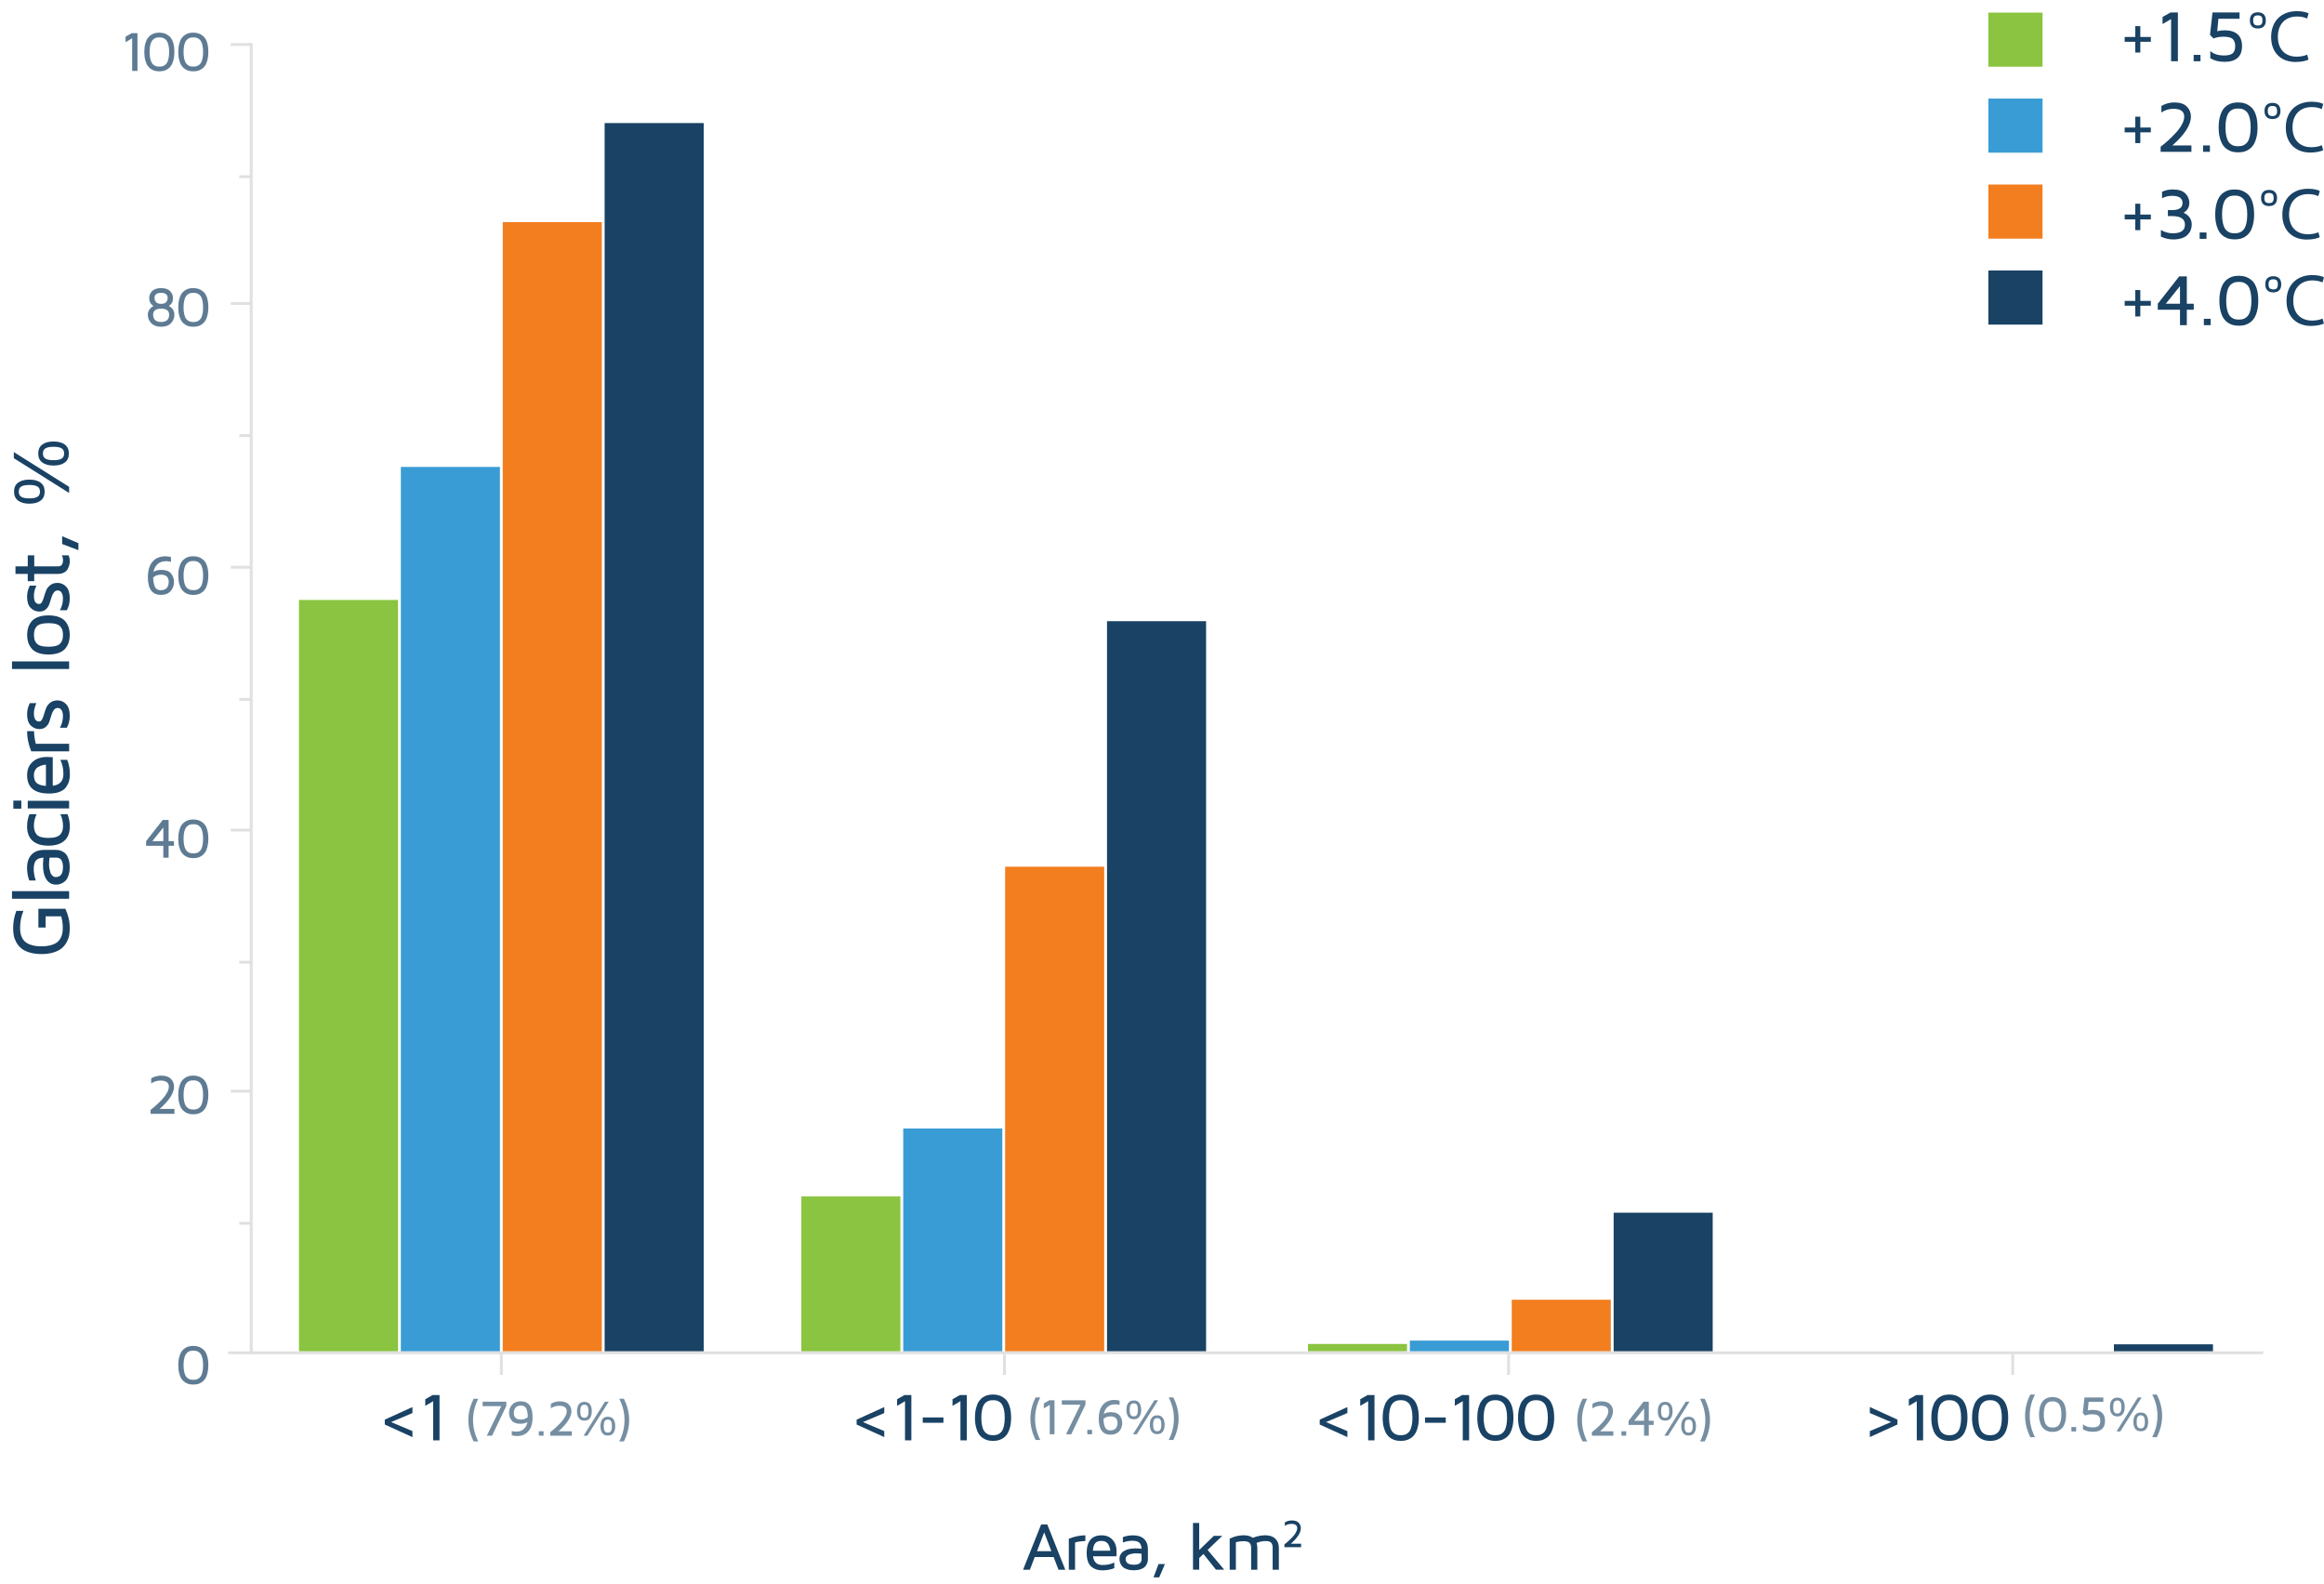 <?xml version="1.0" encoding="UTF-8"?><svg id="Layer_1" xmlns="http://www.w3.org/2000/svg" viewBox="0 0 821.11 559.68"><defs><style>.cls-1{fill:#399cd5;}.cls-2{fill:#758ea2;}.cls-3{fill:#5e7b93;}.cls-4{fill:#8ac440;}.cls-5{fill:#194264;}.cls-6{fill:none;stroke:#e0e0e0;stroke-miterlimit:10;}.cls-7{fill:#f27e20;}</style></defs><rect class="cls-4" x="105.63" y="211.98" width="35" height="265.5"/><rect class="cls-1" x="141.63" y="164.98" width="35" height="312.5"/><rect class="cls-7" x="177.63" y="78.48" width="35" height="399"/><rect class="cls-5" x="213.63" y="43.48" width="35" height="434"/><rect class="cls-4" x="283.13" y="422.73" width="35" height="54.75"/><rect class="cls-1" x="319.13" y="398.73" width="35" height="78.75"/><rect class="cls-7" x="355.13" y="306.23" width="35" height="171.25"/><rect class="cls-5" x="391.13" y="219.48" width="35" height="258"/><rect class="cls-4" x="462.13" y="474.85" width="35" height="2.62"/><rect class="cls-5" x="746.88" y="474.98" width="35" height="2.5"/><rect class="cls-1" x="498.13" y="473.67" width="35" height="3.81"/><rect class="cls-7" x="534.13" y="459.23" width="35" height="18.25"/><rect class="cls-5" x="570.13" y="428.48" width="35" height="49"/><g><path class="cls-3" d="M44.37,14.89v-1.94l2.18-1.24h2.02v13.34h-1.87V13.52l-2.33,1.37Z"/><path class="cls-3" d="M50.99,18.36c0-1.08,.11-2.04,.33-2.87s.5-1.49,.84-1.98,.75-.88,1.23-1.19,.96-.52,1.42-.62,.97-.16,1.5-.16c.68,0,1.3,.1,1.87,.29s1.12,.52,1.67,.99,.98,1.17,1.29,2.11,.47,2.08,.47,3.43c0,1.09-.11,2.05-.33,2.88s-.5,1.49-.84,1.98-.75,.89-1.23,1.2-.95,.52-1.41,.62-.96,.16-1.49,.16-1.03-.05-1.5-.16-.94-.31-1.42-.62-.89-.71-1.23-1.2-.62-1.15-.84-1.98-.33-1.79-.33-2.88Zm2.08-2.28c-.14,.64-.21,1.4-.21,2.28s.07,1.64,.21,2.29,.32,1.15,.53,1.51,.48,.64,.81,.86,.63,.35,.92,.41,.62,.09,.99,.09,.68-.03,.98-.09,.6-.2,.92-.41,.59-.5,.8-.86,.39-.86,.53-1.51,.21-1.41,.21-2.29-.07-1.64-.21-2.28-.32-1.14-.53-1.5-.48-.64-.8-.86-.63-.35-.92-.41-.62-.09-.98-.09-.7,.03-.99,.09-.6,.2-.92,.41-.59,.5-.81,.86-.39,.86-.53,1.5Z"/><path class="cls-3" d="M62.99,18.36c0-1.08,.11-2.04,.33-2.87s.5-1.49,.84-1.98,.75-.88,1.23-1.19,.96-.52,1.42-.62,.97-.16,1.5-.16c.68,0,1.3,.1,1.87,.29s1.12,.52,1.67,.99,.98,1.17,1.29,2.11,.47,2.08,.47,3.43c0,1.09-.11,2.05-.33,2.88s-.5,1.49-.84,1.98-.75,.89-1.23,1.2-.95,.52-1.41,.62-.96,.16-1.49,.16-1.03-.05-1.5-.16-.94-.31-1.42-.62-.89-.71-1.23-1.2-.62-1.15-.84-1.98-.33-1.79-.33-2.88Zm2.08-2.28c-.14,.64-.21,1.4-.21,2.28s.07,1.64,.21,2.29,.32,1.15,.53,1.51,.48,.64,.81,.86,.63,.35,.92,.41,.62,.09,.99,.09,.68-.03,.98-.09,.6-.2,.92-.41,.59-.5,.8-.86,.39-.86,.53-1.51,.21-1.41,.21-2.29-.07-1.64-.21-2.28-.32-1.14-.53-1.5-.48-.64-.8-.86-.63-.35-.92-.41-.62-.09-.98-.09-.7,.03-.99,.09-.6,.2-.92,.41-.59,.5-.81,.86-.39,.86-.53,1.5Z"/></g><g><path class="cls-3" d="M52.23,111.23c0-.68,.19-1.29,.56-1.84,.38-.55,.86-.97,1.45-1.28-1.02-.64-1.52-1.56-1.52-2.77,0-.97,.35-1.81,1.04-2.5,.69-.69,1.75-1.04,3.17-1.04s2.47,.35,3.16,1.05c.69,.7,1.03,1.54,1.03,2.52,0,1.21-.49,2.13-1.47,2.73,1.3,.69,1.95,1.73,1.95,3.12,0,1.17-.4,2.17-1.2,2.99s-1.96,1.24-3.47,1.24-2.67-.42-3.48-1.25c-.81-.83-1.22-1.82-1.22-2.97Zm1.87,.03c0,.24,.03,.48,.09,.73,.06,.24,.18,.51,.36,.8s.47,.53,.87,.71c.41,.18,.91,.27,1.5,.27s1.1-.09,1.51-.27,.71-.42,.89-.71c.18-.29,.3-.56,.36-.8,.06-.24,.09-.48,.09-.73,0-1.47-.95-2.21-2.84-2.21s-2.84,.74-2.84,2.21Zm.49-5.96c0,.2,.03,.4,.08,.59,.05,.19,.15,.41,.3,.66,.15,.25,.39,.45,.72,.59s.75,.22,1.24,.22,.91-.07,1.24-.22,.57-.35,.71-.59c.14-.25,.24-.47,.29-.66,.05-.19,.08-.39,.08-.59,0-1.22-.78-1.83-2.33-1.83s-2.34,.61-2.34,1.83Z"/><path class="cls-3" d="M62.99,108.61c0-1.08,.11-2.04,.33-2.87s.5-1.49,.84-1.98,.75-.88,1.23-1.19,.96-.52,1.42-.62,.97-.16,1.5-.16c.68,0,1.3,.1,1.87,.29s1.12,.52,1.67,.99,.98,1.17,1.29,2.11,.47,2.08,.47,3.43c0,1.09-.11,2.05-.33,2.88s-.5,1.49-.84,1.98-.75,.89-1.23,1.2-.95,.52-1.41,.62-.96,.16-1.49,.16-1.03-.05-1.5-.16-.94-.31-1.42-.62-.89-.71-1.23-1.2-.62-1.15-.84-1.98-.33-1.79-.33-2.88Zm2.08-2.28c-.14,.64-.21,1.4-.21,2.28s.07,1.64,.21,2.29,.32,1.15,.53,1.51,.48,.64,.81,.86,.63,.35,.92,.41,.62,.09,.99,.09,.68-.03,.98-.09,.6-.2,.92-.41,.59-.5,.8-.86,.39-.86,.53-1.51,.21-1.41,.21-2.29-.07-1.64-.21-2.28-.32-1.14-.53-1.5-.48-.64-.8-.86-.63-.35-.92-.41-.62-.09-.98-.09-.7,.03-.99,.09-.6,.2-.92,.41-.59,.5-.81,.86-.39,.86-.53,1.5Z"/></g><g><path class="cls-3" d="M52.25,203.92c0-.92,.08-1.75,.25-2.5s.38-1.38,.64-1.87,.57-.93,.94-1.31,.73-.67,1.09-.88,.75-.37,1.17-.5,.78-.21,1.09-.25,.62-.06,.92-.06c.69,0,1.38,.1,2.06,.29v1.68c-.53-.16-1.1-.23-1.71-.23h-.08c-1.17,0-2.14,.33-2.89,.97s-1.26,1.58-1.51,2.8c.72-.46,1.65-.7,2.78-.7,1.57,0,2.7,.42,3.41,1.24,.7,.83,1.06,1.83,1.06,3.01,0,1.26-.39,2.33-1.18,3.23s-1.93,1.35-3.43,1.35c-3.08,0-4.62-2.09-4.62-6.28Zm1.87,.11c.01,.85,.09,1.58,.24,2.19s.31,1.05,.49,1.35,.42,.52,.71,.67,.52,.24,.69,.26,.38,.03,.63,.03c.57,0,1.06-.11,1.46-.32s.68-.49,.85-.83,.28-.65,.34-.92,.09-.55,.09-.83c0-1.72-.91-2.58-2.74-2.58-1.15,0-2.06,.33-2.75,.99Z"/><path class="cls-3" d="M62.99,203.36c0-1.08,.11-2.04,.33-2.87s.5-1.49,.84-1.98,.75-.88,1.23-1.19,.96-.52,1.42-.62,.97-.16,1.5-.16c.68,0,1.3,.1,1.87,.29s1.12,.52,1.67,.99,.98,1.17,1.29,2.11,.47,2.08,.47,3.43c0,1.09-.11,2.05-.33,2.88s-.5,1.49-.84,1.98-.75,.89-1.23,1.2-.95,.52-1.41,.62-.96,.16-1.49,.16-1.03-.05-1.5-.16-.94-.31-1.42-.62-.89-.71-1.23-1.2-.62-1.15-.84-1.98-.33-1.79-.33-2.88Zm2.08-2.28c-.14,.64-.21,1.4-.21,2.28s.07,1.64,.21,2.29,.32,1.15,.53,1.51,.48,.64,.81,.86,.63,.35,.92,.41,.62,.09,.99,.09,.68-.03,.98-.09,.6-.2,.92-.41,.59-.5,.8-.86,.39-.86,.53-1.51,.21-1.41,.21-2.29-.07-1.64-.21-2.28-.32-1.14-.53-1.5-.48-.64-.8-.86-.63-.35-.92-.41-.62-.09-.98-.09-.7,.03-.99,.09-.6,.2-.92,.41-.59,.5-.81,.86-.39,.86-.53,1.5Z"/></g><g><path class="cls-3" d="M51.63,298.83v-1.64l5.86-7.48h2.08v7.48h1.89v1.64h-1.89v4.22h-1.87v-4.22h-6.07Zm2.2-1.64h3.88v-4.82l-3.88,4.82Z"/><path class="cls-3" d="M62.99,296.36c0-1.08,.11-2.04,.33-2.87s.5-1.49,.84-1.98,.75-.88,1.23-1.19,.96-.52,1.42-.62,.97-.16,1.5-.16c.68,0,1.3,.1,1.87,.29s1.12,.52,1.67,.99,.98,1.17,1.29,2.11,.47,2.08,.47,3.43c0,1.09-.11,2.05-.33,2.88s-.5,1.49-.84,1.98-.75,.89-1.23,1.2-.95,.52-1.41,.62-.96,.16-1.49,.16-1.03-.05-1.5-.16-.94-.31-1.42-.62-.89-.71-1.23-1.2-.62-1.15-.84-1.98-.33-1.79-.33-2.88Zm2.08-2.28c-.14,.64-.21,1.4-.21,2.28s.07,1.64,.21,2.29,.32,1.15,.53,1.51,.48,.64,.81,.86,.63,.35,.92,.41,.62,.09,.99,.09,.68-.03,.98-.09,.6-.2,.92-.41,.59-.5,.8-.86,.39-.86,.53-1.51,.21-1.41,.21-2.29-.07-1.64-.21-2.28-.32-1.14-.53-1.5-.48-.64-.8-.86-.63-.35-.92-.41-.62-.09-.98-.09-.7,.03-.99,.09-.6,.2-.92,.41-.59,.5-.81,.86-.39,.86-.53,1.5Z"/></g><g><path class="cls-3" d="M53.2,393.54v-1.39c.72-.55,1.42-1.13,2.09-1.74s1.36-1.29,2.06-2.05,1.26-1.53,1.68-2.3c.42-.78,.63-1.48,.63-2.11,0-1.44-.99-2.16-2.96-2.16-1.2,0-2.29,.33-3.28,1.01v-1.78c1.11-.65,2.28-.97,3.53-.97,1.55,0,2.69,.38,3.43,1.14s1.11,1.67,1.11,2.74c0,2.28-1.69,4.9-5.07,7.88h5.21v1.74h-8.42Z"/><path class="cls-3" d="M62.99,386.86c0-1.08,.11-2.04,.33-2.87s.5-1.49,.84-1.98,.75-.88,1.23-1.19,.96-.52,1.42-.62,.97-.16,1.5-.16c.68,0,1.3,.1,1.87,.29s1.12,.52,1.67,.99,.98,1.17,1.29,2.11,.47,2.08,.47,3.43c0,1.09-.11,2.05-.33,2.88s-.5,1.49-.84,1.98-.75,.89-1.23,1.2-.95,.52-1.41,.62-.96,.16-1.49,.16-1.03-.05-1.5-.16-.94-.31-1.42-.62-.89-.71-1.23-1.2-.62-1.15-.84-1.98-.33-1.79-.33-2.88Zm2.08-2.28c-.14,.64-.21,1.4-.21,2.28s.07,1.64,.21,2.29,.32,1.15,.53,1.51,.48,.64,.81,.86,.63,.35,.92,.41,.62,.09,.99,.09,.68-.03,.98-.09,.6-.2,.92-.41,.59-.5,.8-.86,.39-.86,.53-1.51,.21-1.41,.21-2.29-.07-1.64-.21-2.28-.32-1.14-.53-1.5-.48-.64-.8-.86-.63-.35-.92-.41-.62-.09-.98-.09-.7,.03-.99,.09-.6,.2-.92,.41-.59,.5-.81,.86-.39,.86-.53,1.5Z"/></g><path class="cls-3" d="M62.99,482.36c0-1.08,.11-2.04,.33-2.87s.5-1.49,.84-1.98,.75-.88,1.23-1.19,.96-.52,1.42-.62,.97-.16,1.5-.16c.68,0,1.3,.1,1.87,.29s1.12,.52,1.67,.99,.98,1.17,1.29,2.11,.47,2.08,.47,3.43c0,1.09-.11,2.05-.33,2.88s-.5,1.49-.84,1.98-.75,.89-1.23,1.2-.95,.52-1.41,.62-.96,.16-1.49,.16-1.03-.05-1.5-.16-.94-.31-1.42-.62-.89-.71-1.23-1.2-.62-1.15-.84-1.98-.33-1.79-.33-2.88Zm2.08-2.28c-.14,.64-.21,1.4-.21,2.28s.07,1.64,.21,2.29,.32,1.15,.53,1.51,.48,.64,.81,.86,.63,.35,.92,.41,.62,.09,.99,.09,.68-.03,.98-.09,.6-.2,.92-.41,.59-.5,.8-.86,.39-.86,.53-1.51,.21-1.41,.21-2.29-.07-1.64-.21-2.28-.32-1.14-.53-1.5-.48-.64-.8-.86-.63-.35-.92-.41-.62-.09-.98-.09-.7,.03-.99,.09-.6,.2-.92,.41-.59,.5-.81,.86-.39,.86-.53,1.5Z"/><g><path class="cls-2" d="M165.48,501.75c0-2.58,.62-5.09,1.87-7.52h1.63c-1.24,2.44-1.85,4.95-1.85,7.52s.62,5.07,1.85,7.54h-1.63c-1.25-2.47-1.87-4.99-1.87-7.54Z"/><path class="cls-2" d="M170.52,496.82v-1.56h8.36v1.5l-5.03,10.51h-1.85l5.1-10.44h-6.57Z"/><path class="cls-2" d="M179.86,499.24c0-1.13,.35-2.1,1.06-2.91,.71-.81,1.74-1.21,3.1-1.21,2.77,0,4.15,1.88,4.15,5.65,0,.83-.07,1.58-.22,2.25-.15,.68-.34,1.24-.58,1.68s-.52,.84-.85,1.18c-.33,.34-.66,.61-.98,.79-.32,.18-.67,.33-1.05,.45-.38,.12-.71,.19-.99,.22s-.56,.05-.83,.05c-.62,0-1.24-.09-1.86-.26v-1.51c.5,.14,1.02,.21,1.55,.21h.06c1.05,0,1.92-.29,2.59-.88,.68-.58,1.13-1.42,1.36-2.52-.65,.42-1.48,.63-2.5,.63-1.41,0-2.43-.37-3.06-1.12-.63-.75-.95-1.65-.95-2.71Zm1.68,0c0,1.55,.83,2.32,2.48,2.32,1.03,0,1.85-.3,2.47-.89-.01-.77-.08-1.42-.21-1.97-.13-.54-.28-.95-.44-1.21-.16-.26-.37-.46-.64-.6s-.47-.22-.62-.23-.34-.03-.57-.03c-.53,0-.97,.1-1.33,.29-.36,.19-.61,.44-.76,.75-.15,.31-.25,.58-.31,.83-.06,.25-.08,.5-.08,.75Z"/><path class="cls-2" d="M190.38,507.26v-1.56h1.68v1.56h-1.68Z"/><path class="cls-2" d="M194.43,507.26v-1.25c.65-.5,1.28-1.02,1.88-1.57s1.22-1.16,1.85-1.84c.63-.68,1.13-1.37,1.51-2.07s.57-1.34,.57-1.9c0-1.3-.89-1.94-2.66-1.94-1.08,0-2.06,.3-2.95,.91v-1.6c1-.58,2.05-.87,3.17-.87,1.39,0,2.42,.34,3.09,1.03,.67,.68,1,1.51,1,2.46,0,2.05-1.52,4.41-4.56,7.09h4.68v1.56h-7.58Z"/><path class="cls-2" d="M204.53,501.08c-.44-.58-.66-1.4-.66-2.44s.22-1.86,.66-2.45c.44-.59,1.09-.88,1.96-.88s1.51,.29,1.95,.88c.44,.59,.65,1.41,.65,2.45s-.22,1.86-.65,2.44c-.44,.58-1.09,.88-1.95,.88s-1.52-.29-1.96-.88Zm.49-2.44c0,.78,.11,1.36,.33,1.74,.22,.38,.6,.57,1.12,.57s.9-.19,1.12-.57c.22-.38,.33-.96,.33-1.74s-.11-1.37-.33-1.75c-.22-.37-.6-.56-1.12-.56s-.9,.19-1.12,.56c-.22,.37-.33,.95-.33,1.75Zm1.18,8.62l7.54-12.01h1.33l-7.54,12.01h-1.33Zm5.95-3.38c0-1.03,.22-1.84,.66-2.43,.44-.59,1.09-.88,1.96-.88s1.51,.29,1.95,.88c.44,.59,.65,1.4,.65,2.43s-.22,1.86-.65,2.45c-.44,.59-1.09,.88-1.95,.88s-1.52-.29-1.96-.88c-.44-.59-.66-1.41-.66-2.45Zm1.16,0c0,.79,.11,1.37,.33,1.75s.59,.56,1.12,.56,.91-.19,1.12-.56,.33-.95,.33-1.75-.11-1.36-.33-1.74c-.22-.38-.59-.57-1.12-.57s-.91,.19-1.12,.57c-.22,.38-.33,.96-.33,1.74Z"/><path class="cls-2" d="M218.8,509.29c1.24-2.41,1.85-4.93,1.85-7.54s-.62-5.14-1.85-7.52h1.62c1.25,2.44,1.88,4.95,1.88,7.52s-.63,5.07-1.88,7.54h-1.62Z"/></g><g><path class="cls-5" d="M135.95,503.32v-1.73l9.77-4.44v2.12l-7.54,3.19,7.54,3.19v2.12l-9.77-4.44Z"/><path class="cls-5" d="M150.25,496.72v-2.33l2.61-1.49h2.43v16.01h-2.24v-13.83l-2.8,1.64Z"/></g><g><path class="cls-2" d="M364.05,501.25c0-2.58,.62-5.09,1.87-7.52h1.63c-1.24,2.44-1.85,4.95-1.85,7.52s.62,5.07,1.85,7.54h-1.63c-1.25-2.47-1.87-4.99-1.87-7.54Z"/><path class="cls-2" d="M368.79,497.62v-1.75l1.96-1.12h1.82v12.01h-1.68v-10.37l-2.1,1.23Z"/><path class="cls-2" d="M375.16,496.32v-1.56h8.36v1.5l-5.03,10.51h-1.85l5.1-10.44h-6.57Z"/><path class="cls-2" d="M384.17,506.76v-1.56h1.68v1.56h-1.68Z"/><path class="cls-2" d="M388.21,501.25c0-.83,.07-1.58,.22-2.25,.15-.68,.34-1.24,.58-1.68s.52-.84,.85-1.18c.33-.34,.66-.61,.98-.79,.32-.18,.67-.33,1.05-.45,.38-.12,.71-.19,.98-.22s.56-.05,.83-.05c.62,0,1.24,.09,1.86,.26v1.51c-.48-.14-.99-.21-1.54-.21h-.07c-1.06,0-1.92,.29-2.6,.88s-1.13,1.42-1.36,2.52c.65-.42,1.49-.63,2.5-.63,1.41,0,2.43,.37,3.07,1.12,.63,.75,.95,1.65,.95,2.71,0,1.13-.35,2.1-1.06,2.91s-1.74,1.21-3.09,1.21c-2.77,0-4.16-1.88-4.16-5.65Zm1.68,.1c.01,.77,.08,1.42,.22,1.97s.28,.95,.44,1.21,.37,.46,.64,.6c.26,.14,.47,.22,.62,.23s.34,.03,.57,.03c.52,0,.95-.09,1.31-.29s.62-.44,.76-.75c.15-.31,.25-.58,.31-.83s.08-.5,.08-.75c0-1.55-.82-2.32-2.47-2.32-1.03,0-1.86,.3-2.48,.89Z"/><path class="cls-2" d="M398.64,500.58c-.44-.58-.66-1.4-.66-2.44s.22-1.86,.66-2.45c.44-.59,1.09-.88,1.96-.88s1.51,.29,1.95,.88c.44,.59,.65,1.41,.65,2.45s-.22,1.86-.65,2.44c-.44,.58-1.09,.88-1.95,.88s-1.52-.29-1.96-.88Zm.49-2.44c0,.78,.11,1.36,.33,1.74,.22,.38,.6,.57,1.12,.57s.9-.19,1.12-.57c.22-.38,.33-.96,.33-1.74s-.11-1.37-.33-1.75c-.22-.37-.6-.56-1.12-.56s-.9,.19-1.12,.56c-.22,.37-.33,.95-.33,1.75Zm1.18,8.62l7.54-12.01h1.33l-7.54,12.01h-1.33Zm5.95-3.38c0-1.03,.22-1.84,.66-2.43,.44-.59,1.09-.88,1.96-.88s1.51,.29,1.95,.88c.44,.59,.65,1.4,.65,2.43s-.22,1.86-.65,2.45c-.44,.59-1.09,.88-1.95,.88s-1.52-.29-1.96-.88c-.44-.59-.66-1.41-.66-2.45Zm1.16,0c0,.79,.11,1.37,.33,1.75s.59,.56,1.12,.56,.91-.19,1.12-.56,.33-.95,.33-1.75-.11-1.36-.33-1.74c-.22-.38-.59-.57-1.12-.57s-.91,.19-1.12,.57c-.22,.38-.33,.96-.33,1.74Z"/><path class="cls-2" d="M412.92,508.79c1.24-2.41,1.85-4.93,1.85-7.54s-.62-5.14-1.85-7.52h1.62c1.25,2.44,1.88,4.95,1.88,7.52s-.63,5.07-1.88,7.54h-1.62Z"/></g><g><path class="cls-5" d="M302.66,503.32v-1.73l9.77-4.44v2.12l-7.54,3.19,7.54,3.19v2.12l-9.77-4.44Z"/><path class="cls-5" d="M316.96,496.72v-2.33l2.61-1.49h2.43v16.01h-2.24v-13.83l-2.8,1.64Z"/><path class="cls-5" d="M326.02,502.7v-1.88h7.31v1.88h-7.31Z"/><path class="cls-5" d="M336.54,496.72v-2.33l2.61-1.49h2.43v16.01h-2.24v-13.83l-2.8,1.64Z"/><path class="cls-5" d="M344.48,500.9c0-1.3,.13-2.45,.4-3.45s.6-1.79,1.01-2.37,.9-1.06,1.48-1.43,1.15-.62,1.71-.74,1.16-.19,1.8-.19c.81,0,1.56,.12,2.24,.35s1.35,.62,2,1.18,1.17,1.4,1.55,2.53,.57,2.5,.57,4.12c0,1.31-.13,2.46-.4,3.46s-.6,1.78-1.01,2.37-.9,1.07-1.48,1.44-1.14,.62-1.69,.74-1.15,.19-1.79,.19-1.24-.06-1.8-.19-1.13-.37-1.71-.74-1.07-.85-1.48-1.44-.74-1.38-1.01-2.37-.4-2.14-.4-3.46Zm2.49-2.74c-.17,.77-.25,1.68-.25,2.74s.08,1.97,.25,2.75,.38,1.38,.63,1.81,.58,.77,.97,1.03,.76,.42,1.11,.49,.74,.11,1.19,.11,.82-.04,1.17-.11,.72-.23,1.11-.49,.71-.6,.96-1.03,.46-1.03,.63-1.81,.25-1.69,.25-2.75-.08-1.97-.25-2.74-.38-1.37-.63-1.8-.57-.77-.96-1.03-.76-.42-1.11-.49-.74-.11-1.17-.11-.84,.04-1.19,.11-.72,.23-1.11,.49-.71,.6-.97,1.03-.46,1.03-.63,1.8Z"/></g><g><path class="cls-2" d="M557.28,501.75c0-2.58,.62-5.09,1.87-7.52h1.63c-1.24,2.44-1.85,4.95-1.85,7.52s.62,5.07,1.85,7.54h-1.63c-1.25-2.47-1.87-4.99-1.87-7.54Z"/><path class="cls-2" d="M562.44,507.26v-1.25c.65-.5,1.28-1.02,1.88-1.57s1.22-1.16,1.85-1.84c.63-.68,1.13-1.37,1.51-2.07s.57-1.34,.57-1.9c0-1.3-.89-1.94-2.66-1.94-1.08,0-2.06,.3-2.95,.91v-1.6c1-.58,2.05-.87,3.17-.87,1.39,0,2.42,.34,3.09,1.03,.67,.68,1,1.51,1,2.46,0,2.05-1.52,4.41-4.56,7.09h4.68v1.56h-7.58Z"/><path class="cls-2" d="M572.89,507.26v-1.56h1.68v1.56h-1.68Z"/><path class="cls-2" d="M575.41,503.47v-1.48l5.27-6.73h1.87v6.73h1.71v1.48h-1.71v3.8h-1.68v-3.8h-5.47Zm1.98-1.48h3.49v-4.34l-3.49,4.34Z"/><path class="cls-2" d="M586.39,501.08c-.44-.58-.66-1.4-.66-2.44s.22-1.86,.66-2.45c.44-.59,1.09-.88,1.96-.88s1.51,.29,1.95,.88c.44,.59,.65,1.41,.65,2.45s-.22,1.86-.65,2.44c-.44,.58-1.09,.88-1.95,.88s-1.52-.29-1.96-.88Zm.49-2.44c0,.78,.11,1.36,.33,1.74,.22,.38,.6,.57,1.12,.57s.9-.19,1.12-.57c.22-.38,.33-.96,.33-1.74s-.11-1.37-.33-1.75c-.22-.37-.6-.56-1.12-.56s-.9,.19-1.12,.56c-.22,.37-.33,.95-.33,1.75Zm1.18,8.62l7.54-12.01h1.33l-7.54,12.01h-1.33Zm5.95-3.38c0-1.03,.22-1.84,.66-2.43,.44-.59,1.09-.88,1.96-.88s1.51,.29,1.95,.88c.44,.59,.65,1.4,.65,2.43s-.22,1.86-.65,2.45c-.44,.59-1.09,.88-1.95,.88s-1.52-.29-1.96-.88c-.44-.59-.66-1.41-.66-2.45Zm1.16,0c0,.79,.11,1.37,.33,1.75s.59,.56,1.12,.56,.91-.19,1.12-.56,.33-.95,.33-1.75-.11-1.36-.33-1.74c-.22-.38-.59-.57-1.12-.57s-.91,.19-1.12,.57c-.22,.38-.33,.96-.33,1.74Z"/><path class="cls-2" d="M600.67,509.29c1.24-2.41,1.85-4.93,1.85-7.54s-.62-5.14-1.85-7.52h1.62c1.25,2.44,1.88,4.95,1.88,7.52s-.63,5.07-1.88,7.54h-1.62Z"/></g><g><path class="cls-5" d="M466.28,503.32v-1.73l9.77-4.44v2.12l-7.54,3.19,7.54,3.19v2.12l-9.77-4.44Z"/><path class="cls-5" d="M480.59,496.72v-2.33l2.61-1.49h2.43v16.01h-2.24v-13.83l-2.8,1.64Z"/><path class="cls-5" d="M488.53,500.9c0-1.3,.13-2.45,.4-3.45s.6-1.79,1.01-2.37,.9-1.06,1.48-1.43,1.15-.62,1.71-.74,1.16-.19,1.8-.19c.81,0,1.56,.12,2.24,.35s1.35,.62,2,1.18,1.17,1.4,1.55,2.53,.57,2.5,.57,4.12c0,1.31-.13,2.46-.4,3.46s-.6,1.78-1.01,2.37-.9,1.07-1.48,1.44-1.14,.62-1.69,.74-1.15,.19-1.79,.19-1.24-.06-1.8-.19-1.13-.37-1.71-.74-1.07-.85-1.48-1.44-.74-1.38-1.01-2.37-.4-2.14-.4-3.46Zm2.49-2.74c-.17,.77-.25,1.68-.25,2.74s.08,1.97,.25,2.75,.38,1.38,.63,1.81,.58,.77,.97,1.03,.76,.42,1.11,.49,.74,.11,1.19,.11,.82-.04,1.17-.11,.72-.23,1.11-.49,.71-.6,.96-1.03,.46-1.03,.63-1.81,.25-1.69,.25-2.75-.08-1.97-.25-2.74-.38-1.37-.63-1.8-.57-.77-.96-1.03-.76-.42-1.11-.49-.74-.11-1.17-.11-.84,.04-1.19,.11-.72,.23-1.11,.49-.71,.6-.97,1.03-.46,1.03-.63,1.8Z"/><path class="cls-5" d="M503.5,502.7v-1.88h7.31v1.88h-7.31Z"/><path class="cls-5" d="M514.02,496.72v-2.33l2.61-1.49h2.43v16.01h-2.24v-13.83l-2.8,1.64Z"/><path class="cls-5" d="M521.96,500.9c0-1.3,.13-2.45,.4-3.45s.6-1.79,1.01-2.37,.9-1.06,1.48-1.43,1.15-.62,1.71-.74,1.16-.19,1.8-.19c.81,0,1.56,.12,2.24,.35s1.35,.62,2,1.18,1.17,1.4,1.55,2.53,.57,2.5,.57,4.12c0,1.31-.13,2.46-.4,3.46s-.6,1.78-1.01,2.37-.9,1.07-1.48,1.44-1.14,.62-1.69,.74-1.15,.19-1.79,.19-1.24-.06-1.8-.19-1.13-.37-1.71-.74-1.07-.85-1.48-1.44-.74-1.38-1.01-2.37-.4-2.14-.4-3.46Zm2.49-2.74c-.17,.77-.25,1.68-.25,2.74s.08,1.97,.25,2.75,.38,1.38,.63,1.81,.58,.77,.97,1.03,.76,.42,1.11,.49,.74,.11,1.19,.11,.82-.04,1.17-.11,.72-.23,1.11-.49,.71-.6,.96-1.03,.46-1.03,.63-1.81,.25-1.69,.25-2.75-.08-1.97-.25-2.74-.38-1.37-.63-1.8-.57-.77-.96-1.03-.76-.42-1.11-.49-.74-.11-1.17-.11-.84,.04-1.19,.11-.72,.23-1.11,.49-.71,.6-.97,1.03-.46,1.03-.63,1.8Z"/><path class="cls-5" d="M536.36,500.9c0-1.3,.13-2.45,.4-3.45s.6-1.79,1.01-2.37,.9-1.06,1.48-1.43,1.15-.62,1.71-.74,1.16-.19,1.8-.19c.81,0,1.56,.12,2.24,.35s1.35,.62,2,1.18,1.17,1.4,1.55,2.53,.57,2.5,.57,4.12c0,1.31-.13,2.46-.4,3.46s-.6,1.78-1.01,2.37-.9,1.07-1.48,1.44-1.14,.62-1.69,.74-1.15,.19-1.79,.19-1.24-.06-1.8-.19-1.13-.37-1.71-.74-1.07-.85-1.48-1.44-.74-1.38-1.01-2.37-.4-2.14-.4-3.46Zm2.49-2.74c-.17,.77-.25,1.68-.25,2.74s.08,1.97,.25,2.75,.38,1.38,.63,1.81,.58,.77,.97,1.03,.76,.42,1.11,.49,.74,.11,1.19,.11,.82-.04,1.17-.11,.72-.23,1.11-.49,.71-.6,.96-1.03,.46-1.03,.63-1.81,.25-1.69,.25-2.75-.08-1.97-.25-2.74-.38-1.37-.63-1.8-.57-.77-.96-1.03-.76-.42-1.11-.49-.74-.11-1.17-.11-.84,.04-1.19,.11-.72,.23-1.11,.49-.71,.6-.97,1.03-.46,1.03-.63,1.8Z"/></g><g><path class="cls-5" d="M361.46,554.64l6.39-16.01h2.18l6.36,16.01h-2.4l-1.72-4.49h-6.68l-1.72,4.49h-2.4Zm4.92-6.57h5.09l-2.54-6.64-2.54,6.64Z"/><path class="cls-5" d="M377.63,554.64v-10.97c2-.8,3.95-1.2,5.84-1.2v2.02c-1.19,.02-2.41,.18-3.64,.5v9.64h-2.19Z"/><path class="cls-5" d="M383.93,548.79c0-4.21,1.76-6.32,5.29-6.32h.02c1.6,0,2.88,.52,3.84,1.57s1.44,2.45,1.44,4.2c0,.57-.02,1.12-.07,1.64h-8.27c.27,2.05,1.39,3.08,3.38,3.08,1.62,0,3-.3,4.14-.9v2c-1.23,.52-2.63,.78-4.18,.78h-.07c-.7,0-1.35-.09-1.95-.26-.59-.18-1.17-.47-1.73-.88-.56-.41-1.01-1.03-1.33-1.87-.33-.84-.49-1.86-.49-3.05Zm2.2-.87h6.15c-.03-.4-.1-.78-.21-1.14s-.27-.73-.48-1.11-.53-.67-.93-.9-.89-.33-1.45-.33c-1.01,0-1.75,.26-2.22,.78s-.76,1.42-.86,2.7Z"/><path class="cls-5" d="M395.52,550.85c0-1.18,.5-2.11,1.5-2.77s2.38-1,4.14-1c.75,0,1.47,.05,2.18,.14-.05-1.01-.32-1.73-.82-2.17-.5-.44-1.33-.66-2.47-.66-1.04,0-2.14,.2-3.32,.6v-1.88c1.13-.43,2.34-.64,3.62-.64,1.67,0,2.96,.43,3.87,1.29,.91,.86,1.36,2.1,1.36,3.72v3.46c0,.26-.03,.51-.08,.77-.05,.25-.17,.58-.36,.98-.19,.4-.45,.75-.78,1.04s-.82,.55-1.48,.77-1.42,.32-2.28,.32-1.66-.11-2.32-.33c-.66-.22-1.17-.48-1.5-.78s-.6-.65-.8-1.06c-.2-.41-.32-.74-.37-1.01-.05-.27-.07-.53-.07-.79Zm2.19-.02c0,1.35,.96,2.03,2.88,2.03h.04c1.81,0,2.71-.65,2.71-1.95v-1.93c-.58-.09-1.27-.14-2.08-.15-.32,0-.65,.03-1.01,.09-.35,.06-.73,.15-1.13,.27s-.74,.33-1.01,.62c-.27,.29-.4,.63-.4,1.03Z"/><path class="cls-5" d="M407.56,557.32l1.77-4.7h2.26l-2.02,4.7h-2.02Z"/><path class="cls-5" d="M421.51,554.64v-16.54h2.19v9.57l5.18-5.02h2.98l-5.2,4.99,5.89,6.98h-2.92l-4.44-5.57-1.49,1.44v4.12h-2.19Z"/><path class="cls-5" d="M434.47,554.64v-10.99c1.6-.8,3.26-1.2,4.97-1.2,1.3,0,2.37,.3,3.2,.9,1.51-.6,2.97-.9,4.39-.9,1.51,0,2.69,.39,3.54,1.18,.85,.79,1.27,1.89,1.27,3.3v7.7h-2.19v-7.85c0-.69-.17-1.24-.5-1.66-.34-.42-.99-.63-1.97-.63-1.06,0-2.13,.22-3.22,.67,.19,.51,.28,1.08,.28,1.71v7.77h-2.19v-7.83c0-.7-.19-1.26-.56-1.66-.37-.41-1.11-.61-2.21-.61-.85,0-1.73,.12-2.62,.36v9.74h-2.19Z"/><path class="cls-5" d="M453.81,546.65v-.97c.51-.39,.99-.79,1.46-1.22,.47-.43,.95-.9,1.44-1.43,.49-.53,.88-1.07,1.18-1.61s.44-1.04,.44-1.48c0-1.01-.69-1.51-2.07-1.51-.84,0-1.6,.23-2.3,.7v-1.24c.77-.45,1.6-.68,2.47-.68,1.08,0,1.88,.27,2.4,.8,.52,.53,.78,1.17,.78,1.92,0,1.59-1.18,3.43-3.55,5.51h3.64v1.22h-5.89Z"/></g><g><path class="cls-2" d="M715.49,500.25c0-2.58,.62-5.09,1.87-7.52h1.63c-1.24,2.44-1.85,4.95-1.85,7.52s.62,5.07,1.85,7.54h-1.63c-1.25-2.47-1.87-4.99-1.87-7.54Z"/><path class="cls-2" d="M720.43,499.75c0-.97,.1-1.83,.3-2.58s.45-1.34,.76-1.78,.67-.79,1.11-1.07,.86-.46,1.28-.56,.87-.14,1.35-.14c.61,0,1.17,.09,1.68,.26s1.01,.47,1.5,.89c.49,.42,.88,1.05,1.16,1.9,.28,.85,.43,1.88,.43,3.09,0,.98-.1,1.85-.3,2.59s-.45,1.34-.76,1.78-.67,.8-1.11,1.08c-.43,.28-.86,.46-1.27,.56s-.86,.14-1.34,.14-.93-.05-1.35-.14-.85-.28-1.28-.56c-.43-.28-.8-.64-1.11-1.08s-.56-1.04-.76-1.78-.3-1.61-.3-2.59Zm1.87-2.05c-.13,.58-.19,1.26-.19,2.05s.06,1.48,.19,2.06c.13,.58,.28,1.04,.47,1.36s.43,.58,.73,.77,.57,.32,.83,.37,.56,.08,.89,.08,.62-.03,.88-.08,.54-.18,.83-.37,.53-.45,.72-.77,.35-.77,.47-1.36c.13-.58,.19-1.27,.19-2.06s-.06-1.47-.19-2.05c-.13-.58-.28-1.03-.47-1.35s-.43-.58-.72-.77-.57-.32-.83-.37-.56-.08-.88-.08-.63,.03-.89,.08-.54,.18-.83,.37-.53,.45-.73,.77-.35,.77-.47,1.35Z"/><path class="cls-2" d="M731.86,505.76v-1.56h1.68v1.56h-1.68Z"/><path class="cls-2" d="M735.87,499.27l.62-5.51h6.65v1.56h-5.2l-.29,3.04c.56-.14,1.15-.21,1.75-.21h.07c1.4,0,2.46,.33,3.19,.98s1.09,1.62,1.09,2.9-.36,2.25-1.09,2.89-1.79,.97-3.18,.97-2.57-.29-3.53-.88v-1.79c.78,.74,1.91,1.11,3.38,1.11,1.05,0,1.78-.19,2.16-.58s.58-.96,.58-1.72-.2-1.35-.61-1.74c-.4-.39-1.18-.58-2.31-.58-.88,0-1.69,.14-2.44,.43l-.84-.88Z"/><path class="cls-2" d="M746.14,499.58c-.44-.58-.66-1.4-.66-2.44s.22-1.86,.66-2.45c.44-.59,1.09-.88,1.96-.88s1.51,.29,1.95,.88c.44,.59,.65,1.41,.65,2.45s-.22,1.86-.65,2.44c-.44,.58-1.09,.88-1.95,.88s-1.52-.29-1.96-.88Zm.49-2.44c0,.78,.11,1.36,.33,1.74,.22,.38,.6,.57,1.12,.57s.9-.19,1.12-.57c.22-.38,.33-.96,.33-1.74s-.11-1.37-.33-1.75c-.22-.37-.6-.56-1.12-.56s-.9,.19-1.12,.56c-.22,.37-.33,.95-.33,1.75Zm1.18,8.62l7.54-12.01h1.33l-7.54,12.01h-1.33Zm5.95-3.38c0-1.03,.22-1.84,.66-2.43,.44-.59,1.09-.88,1.96-.88s1.51,.29,1.95,.88c.44,.59,.65,1.4,.65,2.43s-.22,1.86-.65,2.45c-.44,.59-1.09,.88-1.95,.88s-1.52-.29-1.96-.88c-.44-.59-.66-1.41-.66-2.45Zm1.16,0c0,.79,.11,1.37,.33,1.75s.59,.56,1.12,.56,.91-.19,1.12-.56,.33-.95,.33-1.75-.11-1.36-.33-1.74c-.22-.38-.59-.57-1.12-.57s-.91,.19-1.12,.57c-.22,.38-.33,.96-.33,1.74Z"/><path class="cls-2" d="M760.42,507.79c1.24-2.41,1.85-4.93,1.85-7.54s-.62-5.14-1.85-7.52h1.62c1.25,2.44,1.88,4.95,1.88,7.52s-.63,5.07-1.88,7.54h-1.62Z"/></g><g><path class="cls-5" d="M660.65,507.76v-2.12l7.51-3.19-7.51-3.19v-2.12l9.75,4.44v1.73l-9.75,4.44Z"/><path class="cls-5" d="M674.43,496.72v-2.33l2.61-1.49h2.43v16.01h-2.24v-13.83l-2.8,1.64Z"/><path class="cls-5" d="M682.38,500.9c0-1.3,.13-2.45,.4-3.45s.6-1.79,1.01-2.37,.9-1.06,1.48-1.43,1.15-.62,1.71-.74,1.16-.19,1.8-.19c.81,0,1.56,.12,2.24,.35s1.35,.62,2,1.18,1.17,1.4,1.55,2.53,.57,2.5,.57,4.12c0,1.31-.13,2.46-.4,3.46s-.6,1.78-1.01,2.37-.9,1.07-1.48,1.44-1.14,.62-1.69,.74-1.15,.19-1.79,.19-1.24-.06-1.8-.19-1.13-.37-1.71-.74-1.07-.85-1.48-1.44-.74-1.38-1.01-2.37-.4-2.14-.4-3.46Zm2.49-2.74c-.17,.77-.25,1.68-.25,2.74s.08,1.97,.25,2.75,.38,1.38,.63,1.81,.58,.77,.97,1.03,.76,.42,1.11,.49,.74,.11,1.19,.11,.82-.04,1.17-.11,.72-.23,1.11-.49,.71-.6,.96-1.03,.46-1.03,.63-1.81,.25-1.69,.25-2.75-.08-1.97-.25-2.74-.38-1.37-.63-1.8-.57-.77-.96-1.03-.76-.42-1.11-.49-.74-.11-1.17-.11-.84,.04-1.19,.11-.72,.23-1.11,.49-.71,.6-.97,1.03-.46,1.03-.63,1.8Z"/><path class="cls-5" d="M696.77,500.9c0-1.3,.13-2.45,.4-3.45s.6-1.79,1.01-2.37,.9-1.06,1.48-1.43,1.15-.62,1.71-.74,1.16-.19,1.8-.19c.81,0,1.56,.12,2.24,.35s1.35,.62,2,1.18,1.17,1.4,1.55,2.53,.57,2.5,.57,4.12c0,1.31-.13,2.46-.4,3.46s-.6,1.78-1.01,2.37-.9,1.07-1.48,1.44-1.14,.62-1.69,.74-1.15,.19-1.79,.19-1.24-.06-1.8-.19-1.13-.37-1.71-.74-1.07-.85-1.48-1.44-.74-1.38-1.01-2.37-.4-2.14-.4-3.46Zm2.49-2.74c-.17,.77-.25,1.68-.25,2.74s.08,1.97,.25,2.75,.38,1.38,.63,1.81,.58,.77,.97,1.03,.76,.42,1.11,.49,.74,.11,1.19,.11,.82-.04,1.17-.11,.72-.23,1.11-.49,.71-.6,.96-1.03,.46-1.03,.63-1.81,.25-1.69,.25-2.75-.08-1.97-.25-2.74-.38-1.37-.63-1.8-.57-.77-.96-1.03-.76-.42-1.11-.49-.74-.11-1.17-.11-.84,.04-1.19,.11-.72,.23-1.11,.49-.71,.6-.97,1.03-.46,1.03-.63,1.8Z"/></g><g><path class="cls-5" d="M14.64,337.09c-1.58,0-2.99-.19-4.21-.56-1.22-.37-2.19-.85-2.9-1.44-.71-.59-1.29-1.29-1.75-2.11-.45-.82-.76-1.63-.91-2.42-.15-.79-.23-1.65-.23-2.56,0-2.17,.38-4.23,1.13-6.18h2.5c-.78,1.91-1.17,3.88-1.17,5.92,0,.71,.04,1.33,.13,1.89s.29,1.14,.6,1.75c.31,.61,.73,1.13,1.26,1.54,.52,.41,1.26,.75,2.2,1.03,.94,.28,2.05,.41,3.34,.41s2.41-.14,3.35-.41c.95-.28,1.69-.62,2.21-1.03,.52-.41,.94-.93,1.26-1.55,.31-.62,.52-1.22,.6-1.79,.09-.57,.13-1.2,.13-1.89,0-1.29-.19-2.6-.56-3.93h-5.51v3.95h-2.55v-6.62h9.53c1.03,2.17,1.55,4.45,1.55,6.83v.07c0,.92-.08,1.77-.23,2.57-.15,.79-.46,1.6-.91,2.42-.45,.82-1.04,1.53-1.76,2.12-.72,.59-1.69,1.07-2.9,1.44s-2.62,.56-4.22,.56Z"/><path class="cls-5" d="M24.42,317.55H4.24v-2.68H24.42v2.68Z"/><path class="cls-5" d="M19.8,312.56c-1.45,0-2.57-.61-3.39-1.83-.81-1.22-1.22-2.91-1.22-5.05,0-.91,.06-1.8,.17-2.66-1.23,.06-2.11,.39-2.65,1.01-.53,.61-.8,1.62-.8,3.02,0,1.27,.24,2.62,.73,4.05h-2.29c-.52-1.38-.79-2.86-.79-4.42,0-2.04,.53-3.61,1.58-4.72,1.05-1.11,2.57-1.67,4.54-1.67h4.22c.31,0,.63,.03,.94,.09,.31,.06,.71,.21,1.19,.44,.49,.24,.91,.55,1.27,.96,.36,.4,.67,1,.94,1.81,.26,.8,.39,1.73,.39,2.79s-.14,2.03-.41,2.84c-.27,.81-.59,1.42-.95,1.83-.36,.41-.79,.74-1.29,.98s-.91,.39-1.23,.45c-.33,.06-.65,.09-.96,.09Zm-.03-2.68c1.65,0,2.48-1.17,2.48-3.51v-.04c0-2.21-.79-3.31-2.38-3.31h-2.36c-.11,.71-.18,1.55-.18,2.54,0,.39,.04,.8,.11,1.23,.07,.43,.18,.89,.33,1.39s.4,.9,.75,1.23c.35,.32,.77,.49,1.25,.49Z"/><path class="cls-5" d="M22.72,297.06c-1.29,1.16-3.16,1.74-5.61,1.74s-4.32-.58-5.61-1.74-1.93-2.85-1.93-5.07c0-1.49,.27-2.92,.82-4.31h2.55c-.64,1.33-.96,2.67-.96,4.02v.06c0,1.34,.35,2.4,1.04,3.16,.69,.76,2.06,1.14,4.1,1.14,1.08,0,1.98-.11,2.69-.34,.71-.22,1.24-.56,1.59-1s.57-.89,.69-1.34c.12-.45,.17-.99,.17-1.62,0-1.4-.31-2.76-.93-4.08h2.53c.54,1.38,.81,2.82,.81,4.31,0,2.22-.64,3.91-1.93,5.07Z"/><path class="cls-5" d="M7.54,285.72h-2.83v-2.85h2.83v2.85Zm16.88-.09H9.8v-2.68h14.62v2.68Z"/><path class="cls-5" d="M17.29,280.37c-5.14,0-7.71-2.15-7.71-6.45v-.03c0-1.96,.64-3.52,1.92-4.69,1.28-1.17,2.99-1.75,5.13-1.75,.7,0,1.37,.03,2.01,.09v10.1c2.51-.32,3.76-1.7,3.76-4.12,0-1.97-.37-3.66-1.1-5.05h2.44c.64,1.51,.95,3.21,.95,5.11v.09c0,.86-.11,1.65-.32,2.38-.21,.73-.57,1.43-1.07,2.12-.5,.69-1.26,1.23-2.29,1.62-1.03,.4-2.27,.59-3.72,.59Zm-1.06-2.69v-7.51c-.49,.04-.95,.12-1.4,.25-.44,.13-.89,.32-1.35,.59-.46,.26-.82,.64-1.09,1.14s-.41,1.09-.41,1.77c0,1.23,.32,2.13,.95,2.71s1.73,.93,3.3,1.05Z"/><path class="cls-5" d="M24.42,265.47H11.03c-.97-2.44-1.46-4.82-1.46-7.13h2.46c.02,1.46,.22,2.94,.62,4.45h11.78v2.68Z"/><path class="cls-5" d="M13.93,257.6c-1.21,0-2.24-.43-3.09-1.29-.85-.86-1.27-2.18-1.27-3.96,0-1.32,.32-2.63,.96-3.91h2.32c-.58,1.27-.87,2.46-.87,3.58,0,1.94,.62,2.91,1.87,2.91,.41,0,.75-.26,1.02-.77,.27-.51,.51-1.13,.71-1.86s.45-1.45,.74-2.18c.29-.73,.78-1.35,1.46-1.87,.68-.52,1.53-.78,2.54-.78,1.18,0,2.2,.44,3.05,1.33s1.28,2.25,1.28,4.11c0,1.56-.34,2.97-1.03,4.22h-2.45c.71-1.27,1.07-2.62,1.07-4.05v-.06c0-.93-.17-1.65-.51-2.14-.34-.49-.77-.74-1.29-.74-.6,0-1.08,.25-1.45,.77s-.65,1.13-.86,1.87c-.2,.73-.43,1.47-.69,2.2-.25,.73-.67,1.35-1.26,1.86-.58,.51-1.34,.77-2.28,.77Z"/><path class="cls-5" d="M24.42,236.37H4.24v-2.68H24.42v2.68Z"/><path class="cls-5" d="M20.9,230.63c-1.04,.41-2.3,.62-3.78,.62s-2.74-.21-3.78-.62c-1.04-.41-1.81-.97-2.33-1.68-.52-.71-.88-1.43-1.1-2.18-.22-.74-.32-1.55-.32-2.43s.11-1.69,.32-2.43c.21-.74,.58-1.47,1.1-2.18,.52-.71,1.29-1.27,2.33-1.68,1.04-.41,2.3-.62,3.78-.62s2.74,.21,3.78,.62c1.04,.41,1.81,.97,2.33,1.68,.52,.71,.88,1.43,1.1,2.18s.32,1.55,.32,2.43-.11,1.69-.32,2.43c-.21,.74-.58,1.47-1.1,2.18-.52,.71-1.29,1.27-2.33,1.68Zm-6.47-2.44c.71,.21,1.61,.32,2.7,.32s1.99-.11,2.7-.32c.71-.21,1.23-.54,1.57-.96,.34-.43,.57-.86,.68-1.3,.11-.44,.17-.97,.17-1.59s-.06-1.15-.17-1.59c-.11-.44-.34-.87-.68-1.3-.34-.43-.87-.75-1.57-.96-.71-.21-1.61-.32-2.7-.32s-1.99,.11-2.7,.32c-.71,.21-1.23,.54-1.57,.96-.34,.43-.57,.86-.68,1.3-.11,.44-.17,.97-.17,1.59s.06,1.16,.17,1.59c.11,.44,.34,.87,.68,1.3,.34,.43,.87,.75,1.57,.96Z"/><path class="cls-5" d="M13.93,216.08c-1.21,0-2.24-.43-3.09-1.29-.85-.86-1.27-2.18-1.27-3.96,0-1.32,.32-2.63,.96-3.91h2.32c-.58,1.27-.87,2.46-.87,3.58,0,1.94,.62,2.91,1.87,2.91,.41,0,.75-.26,1.02-.77,.27-.51,.51-1.13,.71-1.86s.45-1.45,.74-2.18c.29-.73,.78-1.35,1.46-1.87,.68-.52,1.53-.78,2.54-.78,1.18,0,2.2,.44,3.05,1.33s1.28,2.25,1.28,4.11c0,1.56-.34,2.97-1.03,4.22h-2.45c.71-1.27,1.07-2.62,1.07-4.05v-.06c0-.93-.17-1.65-.51-2.14-.34-.49-.77-.74-1.29-.74-.6,0-1.08,.25-1.45,.77s-.65,1.13-.86,1.87c-.2,.73-.43,1.47-.69,2.2-.25,.73-.67,1.35-1.26,1.86-.58,.51-1.34,.77-2.28,.77Z"/><path class="cls-5" d="M12.09,205.34h-2.29v-2.55H5.47v-2.68h4.34v-3.89h2.29v3.89h8.45c1.14,0,1.71-.72,1.71-2.16v-.03c0-.67-.14-1.24-.43-1.7h2.42c.27,.67,.41,1.34,.41,2v.07c0,.35-.04,.73-.13,1.13-.09,.4-.25,.88-.51,1.44-.25,.56-.69,1.02-1.31,1.38-.62,.36-1.4,.54-2.32,.54H12.09v2.55Z"/><path class="cls-5" d="M27.7,194.38l-5.74-2.16v-2.76l5.74,2.46v2.46Z"/><path class="cls-5" d="M24.42,174.17l-19.54-12.28v-2.16l19.54,12.28v2.16Zm-10.07,2.72c-.95,.71-2.27,1.07-3.97,1.07s-3.03-.36-3.98-1.07c-.96-.72-1.44-1.78-1.44-3.18s.48-2.47,1.44-3.18c.96-.71,2.29-1.07,3.98-1.07s3.02,.36,3.97,1.07,1.42,1.77,1.42,3.18-.47,2.47-1.42,3.18Zm-3.97-.8c1.27,0,2.21-.18,2.83-.54,.62-.36,.92-.97,.92-1.83s-.31-1.47-.92-1.83c-.62-.36-1.56-.54-2.83-.54s-2.23,.18-2.84,.54c-.61,.36-.91,.97-.91,1.83s.3,1.47,.91,1.83c.61,.36,1.55,.54,2.84,.54Zm8.53-11.6c-1.68,0-3-.36-3.96-1.07-.96-.72-1.44-1.78-1.44-3.18s.48-2.47,1.44-3.18c.96-.71,2.28-1.07,3.96-1.07s3.03,.36,3.98,1.07c.96,.71,1.44,1.77,1.44,3.18s-.48,2.47-1.44,3.18c-.96,.71-2.29,1.07-3.98,1.07Zm0-1.89c1.29,0,2.23-.18,2.84-.54,.61-.36,.91-.97,.91-1.83s-.3-1.47-.91-1.83c-.61-.36-1.55-.54-2.84-.54s-2.21,.18-2.83,.54c-.62,.36-.92,.97-.92,1.83s.31,1.47,.92,1.83,1.56,.54,2.83,.54Z"/></g><g><rect class="cls-4" x="702.54" y="4.45" width="19.12" height="19.12"/><rect class="cls-1" x="702.54" y="34.82" width="19.12" height="19.12"/><rect class="cls-7" x="702.54" y="65.2" width="19.12" height="19.12"/><rect class="cls-5" x="702.54" y="95.57" width="19.12" height="19.12"/><g><path class="cls-5" d="M750.68,14.76v-1.7h3.75v-3.83h1.78v3.83h3.72v1.7h-3.72v3.8h-1.78v-3.8h-3.75Z"/><path class="cls-5" d="M764.07,8.51v-2.51l2.81-1.6h2.61V21.64h-2.41V6.74l-3.02,1.77Z"/><path class="cls-5" d="M775.06,21.64v-2.25h2.41v2.25h-2.41Z"/><path class="cls-5" d="M780.83,12.31l.89-7.92h9.55v2.25h-7.47l-.41,4.37c.81-.2,1.65-.3,2.52-.3h.1c2.01,0,3.53,.47,4.58,1.41,1.04,.94,1.56,2.33,1.56,4.17s-.52,3.23-1.57,4.16c-1.05,.93-2.57,1.4-4.57,1.4s-3.69-.42-5.07-1.26v-2.58c1.12,1.06,2.74,1.59,4.86,1.59,1.52,0,2.55-.28,3.11-.83,.56-.56,.83-1.38,.83-2.47s-.29-1.94-.87-2.5c-.58-.56-1.69-.83-3.32-.83-1.26,0-2.43,.21-3.5,.62l-1.21-1.27Z"/><path class="cls-5" d="M794.92,7.21c0-.93,.24-1.65,.73-2.13,.48-.49,1.18-.73,2.1-.73s1.61,.25,2.09,.74c.48,.49,.72,1.2,.72,2.13s-.24,1.62-.72,2.11c-.48,.49-1.18,.73-2.09,.73s-1.61-.24-2.1-.73-.73-1.19-.73-2.11Zm1.55-1.37c-.26,.27-.39,.73-.39,1.37s.13,1.1,.39,1.38c.26,.28,.68,.42,1.27,.42s1-.14,1.25-.42c.25-.28,.37-.74,.37-1.38s-.12-1.1-.37-1.37c-.25-.27-.67-.41-1.25-.41s-1.01,.14-1.27,.41Z"/><path class="cls-5" d="M815.64,21.07c-.83,.41-2.48,.83-4.6,.83-4.91,0-8.61-3.1-8.61-8.81s3.7-9.15,9.1-9.15c2.17,0,3.54,.46,4.14,.78l-.54,1.83c-.85-.41-2.07-.72-3.52-.72-4.08,0-6.8,2.61-6.8,7.19,0,4.27,2.46,7,6.69,7,1.37,0,2.77-.28,3.67-.72l.47,1.78Z"/></g><g><path class="cls-5" d="M750.68,46.76v-1.7h3.75v-3.83h1.78v3.83h3.72v1.7h-3.72v3.8h-1.78v-3.8h-3.75Z"/><path class="cls-5" d="M763.39,53.64v-1.8c.93-.71,1.83-1.46,2.7-2.25,.87-.79,1.75-1.67,2.66-2.65,.9-.98,1.63-1.97,2.17-2.98,.54-1.01,.81-1.92,.81-2.73,0-1.86-1.27-2.79-3.83-2.79-1.55,0-2.96,.43-4.24,1.3v-2.3c1.43-.83,2.95-1.25,4.56-1.25,2,0,3.48,.49,4.44,1.47s1.43,2.16,1.43,3.54c0,2.94-2.18,6.34-6.55,10.19h6.73v2.25h-10.88Z"/><path class="cls-5" d="M778.39,53.64v-2.25h2.41v2.25h-2.41Z"/><path class="cls-5" d="M783.89,45c0-1.4,.14-2.63,.43-3.71s.65-1.93,1.09-2.56c.44-.63,.97-1.14,1.59-1.54,.62-.4,1.24-.67,1.84-.8s1.25-.2,1.94-.2c.88,0,1.68,.12,2.41,.37,.73,.25,1.45,.67,2.16,1.27,.71,.6,1.26,1.51,1.67,2.73,.41,1.22,.61,2.7,.61,4.44,0,1.41-.14,2.66-.43,3.72-.29,1.07-.65,1.92-1.09,2.56-.44,.64-.97,1.15-1.59,1.55-.62,.4-1.23,.67-1.82,.8s-1.23,.2-1.92,.2-1.34-.07-1.94-.2-1.21-.4-1.84-.8c-.62-.4-1.15-.92-1.59-1.55-.44-.63-.8-1.49-1.09-2.56-.29-1.07-.43-2.31-.43-3.72Zm2.68-2.95c-.18,.83-.27,1.81-.27,2.95s.09,2.12,.27,2.96c.18,.84,.41,1.49,.68,1.95s.62,.83,1.04,1.11c.42,.28,.82,.46,1.19,.53,.37,.08,.8,.11,1.28,.11s.88-.04,1.26-.11c.38-.08,.78-.25,1.19-.53,.42-.28,.76-.65,1.04-1.11s.5-1.11,.68-1.95c.18-.84,.27-1.82,.27-2.96s-.09-2.12-.27-2.95c-.18-.83-.41-1.47-.68-1.94s-.62-.83-1.04-1.11-.81-.45-1.19-.53c-.38-.08-.8-.11-1.26-.11s-.91,.04-1.28,.11c-.37,.08-.77,.25-1.19,.53s-.77,.65-1.04,1.11-.5,1.11-.68,1.94Z"/><path class="cls-5" d="M800.09,39.21c0-.93,.24-1.65,.73-2.13,.48-.49,1.18-.73,2.1-.73s1.61,.25,2.09,.74c.48,.49,.72,1.2,.72,2.13s-.24,1.62-.72,2.11c-.48,.49-1.18,.73-2.09,.73s-1.61-.24-2.1-.73-.73-1.19-.73-2.11Zm1.55-1.37c-.26,.27-.39,.73-.39,1.37s.13,1.1,.39,1.38c.26,.28,.68,.42,1.27,.42s1-.14,1.25-.42c.25-.28,.37-.74,.37-1.38s-.12-1.1-.37-1.37c-.25-.27-.67-.41-1.25-.41s-1.01,.14-1.27,.41Z"/><path class="cls-5" d="M820.82,53.07c-.83,.41-2.48,.83-4.6,.83-4.91,0-8.61-3.1-8.61-8.81s3.7-9.15,9.1-9.15c2.17,0,3.54,.46,4.14,.78l-.54,1.83c-.85-.41-2.07-.72-3.52-.72-4.08,0-6.8,2.61-6.8,7.19,0,4.27,2.46,7,6.69,7,1.37,0,2.77-.28,3.67-.72l.47,1.78Z"/></g><g><path class="cls-5" d="M750.68,77.51v-1.7h3.75v-3.83h1.78v3.83h3.72v1.7h-3.72v3.8h-1.78v-3.8h-3.75Z"/><path class="cls-5" d="M763.49,83.61v-2.35c1.35,.78,2.75,1.17,4.22,1.17,2.84,0,4.27-1.01,4.27-3.04s-1.51-3.04-4.52-3.04h-1.5v-2.12h1.45c2.48,0,3.72-.84,3.72-2.51s-1.23-2.53-3.69-2.53h-.04c-1.28,0-2.45,.29-3.51,.87v-2.3c1.17-.55,2.42-.82,3.74-.82h.06c2,0,3.48,.47,4.42,1.4s1.42,2.06,1.42,3.38c0,1.49-.68,2.64-2.05,3.45,1.93,.86,2.9,2.26,2.9,4.2,0,.67-.12,1.3-.35,1.9s-.6,1.15-1.09,1.66c-.5,.52-1.17,.92-2.04,1.22-.86,.3-1.86,.45-3,.45-1.5,0-2.97-.33-4.42-.99Z"/><path class="cls-5" d="M777.18,84.39v-2.25h2.41v2.25h-2.41Z"/><path class="cls-5" d="M782.68,75.75c0-1.4,.14-2.63,.43-3.71s.65-1.93,1.09-2.56c.44-.63,.97-1.14,1.59-1.54,.62-.4,1.24-.67,1.84-.8s1.25-.2,1.94-.2c.88,0,1.68,.12,2.41,.37,.73,.25,1.45,.67,2.16,1.27,.71,.6,1.26,1.51,1.67,2.73,.41,1.22,.61,2.7,.61,4.44,0,1.41-.14,2.66-.43,3.72-.29,1.07-.65,1.92-1.09,2.56-.44,.64-.97,1.15-1.59,1.55-.62,.4-1.23,.67-1.82,.8s-1.23,.2-1.92,.2-1.34-.07-1.94-.2-1.21-.4-1.84-.8c-.62-.4-1.15-.92-1.59-1.55-.44-.63-.8-1.49-1.09-2.56-.29-1.07-.43-2.31-.43-3.72Zm2.68-2.95c-.18,.83-.27,1.81-.27,2.95s.09,2.12,.27,2.96c.18,.84,.41,1.49,.68,1.95s.62,.83,1.04,1.11c.42,.28,.82,.46,1.19,.53,.37,.08,.8,.11,1.28,.11s.88-.04,1.26-.11c.38-.08,.78-.25,1.19-.53,.42-.28,.76-.65,1.04-1.11s.5-1.11,.68-1.95c.18-.84,.27-1.82,.27-2.96s-.09-2.12-.27-2.95c-.18-.83-.41-1.47-.68-1.94s-.62-.83-1.04-1.11-.81-.45-1.19-.53c-.38-.08-.8-.11-1.26-.11s-.91,.04-1.28,.11c-.37,.08-.77,.25-1.19,.53s-.77,.65-1.04,1.11-.5,1.11-.68,1.94Z"/><path class="cls-5" d="M798.88,69.96c0-.93,.24-1.65,.73-2.13,.48-.49,1.18-.73,2.1-.73s1.61,.25,2.09,.74c.48,.49,.72,1.2,.72,2.13s-.24,1.62-.72,2.11c-.48,.49-1.18,.73-2.09,.73s-1.61-.24-2.1-.73-.73-1.19-.73-2.11Zm1.55-1.37c-.26,.27-.39,.73-.39,1.37s.13,1.1,.39,1.38c.26,.28,.68,.42,1.27,.42s1-.14,1.25-.42c.25-.28,.37-.74,.37-1.38s-.12-1.1-.37-1.37c-.25-.27-.67-.41-1.25-.41s-1.01,.14-1.27,.41Z"/><path class="cls-5" d="M819.6,83.82c-.83,.41-2.48,.83-4.6,.83-4.91,0-8.61-3.1-8.61-8.81s3.7-9.15,9.1-9.15c2.17,0,3.54,.46,4.14,.78l-.54,1.83c-.85-.41-2.07-.72-3.52-.72-4.08,0-6.8,2.61-6.8,7.19,0,4.27,2.46,7,6.69,7,1.37,0,2.77-.28,3.67-.72l.47,1.78Z"/></g><g><path class="cls-5" d="M750.68,108.01v-1.7h3.75v-3.83h1.78v3.83h3.72v1.7h-3.72v3.8h-1.78v-3.8h-3.75Z"/><path class="cls-5" d="M762.38,109.44v-2.12l7.57-9.67h2.69v9.67h2.45v2.12h-2.45v5.45h-2.41v-5.45h-7.85Zm2.84-2.12h5.01v-6.24l-5.01,6.24Z"/><path class="cls-5" d="M778.66,114.89v-2.25h2.41v2.25h-2.41Z"/><path class="cls-5" d="M784.15,106.25c0-1.4,.14-2.63,.43-3.71s.65-1.93,1.09-2.56c.44-.63,.97-1.14,1.59-1.54,.62-.4,1.24-.67,1.84-.8s1.25-.2,1.94-.2c.88,0,1.68,.12,2.41,.37,.73,.25,1.45,.67,2.16,1.27,.71,.6,1.26,1.51,1.67,2.73,.41,1.22,.61,2.7,.61,4.44,0,1.41-.14,2.66-.43,3.72-.29,1.07-.65,1.92-1.09,2.56-.44,.64-.97,1.15-1.59,1.55-.62,.4-1.23,.67-1.82,.8s-1.23,.2-1.92,.2-1.34-.07-1.94-.2-1.21-.4-1.84-.8c-.62-.4-1.15-.92-1.59-1.55-.44-.63-.8-1.49-1.09-2.56-.29-1.07-.43-2.31-.43-3.72Zm2.68-2.95c-.18,.83-.27,1.81-.27,2.95s.09,2.12,.27,2.96c.18,.84,.41,1.49,.68,1.95s.62,.83,1.04,1.11c.42,.28,.82,.46,1.19,.53,.37,.08,.8,.11,1.28,.11s.88-.04,1.26-.11c.38-.08,.78-.25,1.19-.53,.42-.28,.76-.65,1.04-1.11s.5-1.11,.68-1.95c.18-.84,.27-1.82,.27-2.96s-.09-2.12-.27-2.95c-.18-.83-.41-1.47-.68-1.94s-.62-.83-1.04-1.11-.81-.45-1.19-.53c-.38-.08-.8-.11-1.26-.11s-.91,.04-1.28,.11c-.37,.08-.77,.25-1.19,.53s-.77,.65-1.04,1.11-.5,1.11-.68,1.94Z"/><path class="cls-5" d="M800.36,100.46c0-.93,.24-1.65,.73-2.13,.48-.49,1.18-.73,2.1-.73s1.61,.25,2.09,.74c.48,.49,.72,1.2,.72,2.13s-.24,1.62-.72,2.11c-.48,.49-1.18,.73-2.09,.73s-1.61-.24-2.1-.73-.73-1.19-.73-2.11Zm1.55-1.37c-.26,.27-.39,.73-.39,1.37s.13,1.1,.39,1.38c.26,.28,.68,.42,1.27,.42s1-.14,1.25-.42c.25-.28,.37-.74,.37-1.38s-.12-1.1-.37-1.37c-.25-.27-.67-.41-1.25-.41s-1.01,.14-1.27,.41Z"/><path class="cls-5" d="M821.08,114.32c-.83,.41-2.48,.83-4.6,.83-4.91,0-8.61-3.1-8.61-8.81s3.7-9.15,9.1-9.15c2.17,0,3.54,.46,4.14,.78l-.54,1.83c-.85-.41-2.07-.72-3.52-.72-4.08,0-6.8,2.61-6.8,7.19,0,4.27,2.46,7,6.69,7,1.37,0,2.77-.28,3.67-.72l.47,1.78Z"/></g></g><line class="cls-6" x1="80.63" y1="477.98" x2="799.63" y2="477.98"/><line class="cls-6" x1="177.13" y1="478.4" x2="177.13" y2="485.81"/><line class="cls-6" x1="88.96" y1="385.54" x2="81.55" y2="385.54"/><line class="cls-6" x1="88.96" y1="432.23" x2="84.54" y2="432.23"/><line class="cls-6" x1="88.96" y1="293.29" x2="81.55" y2="293.29"/><line class="cls-6" x1="88.96" y1="339.98" x2="84.54" y2="339.98"/><line class="cls-6" x1="88.96" y1="200.42" x2="81.55" y2="200.42"/><line class="cls-6" x1="88.96" y1="247.1" x2="84.54" y2="247.1"/><line class="cls-6" x1="88.96" y1="107.23" x2="81.55" y2="107.23"/><line class="cls-6" x1="88.96" y1="153.92" x2="84.54" y2="153.92"/><line class="cls-6" x1="88.96" y1="15.73" x2="81.55" y2="15.73"/><line class="cls-6" x1="88.96" y1="62.42" x2="84.54" y2="62.42"/><line class="cls-6" x1="88.76" y1="15.26" x2="88.76" y2="478.31"/><line class="cls-6" x1="354.88" y1="478.4" x2="354.88" y2="485.81"/><line class="cls-6" x1="533.01" y1="478.4" x2="533.01" y2="485.81"/><line class="cls-6" x1="711.13" y1="478.4" x2="711.13" y2="485.81"/></svg>